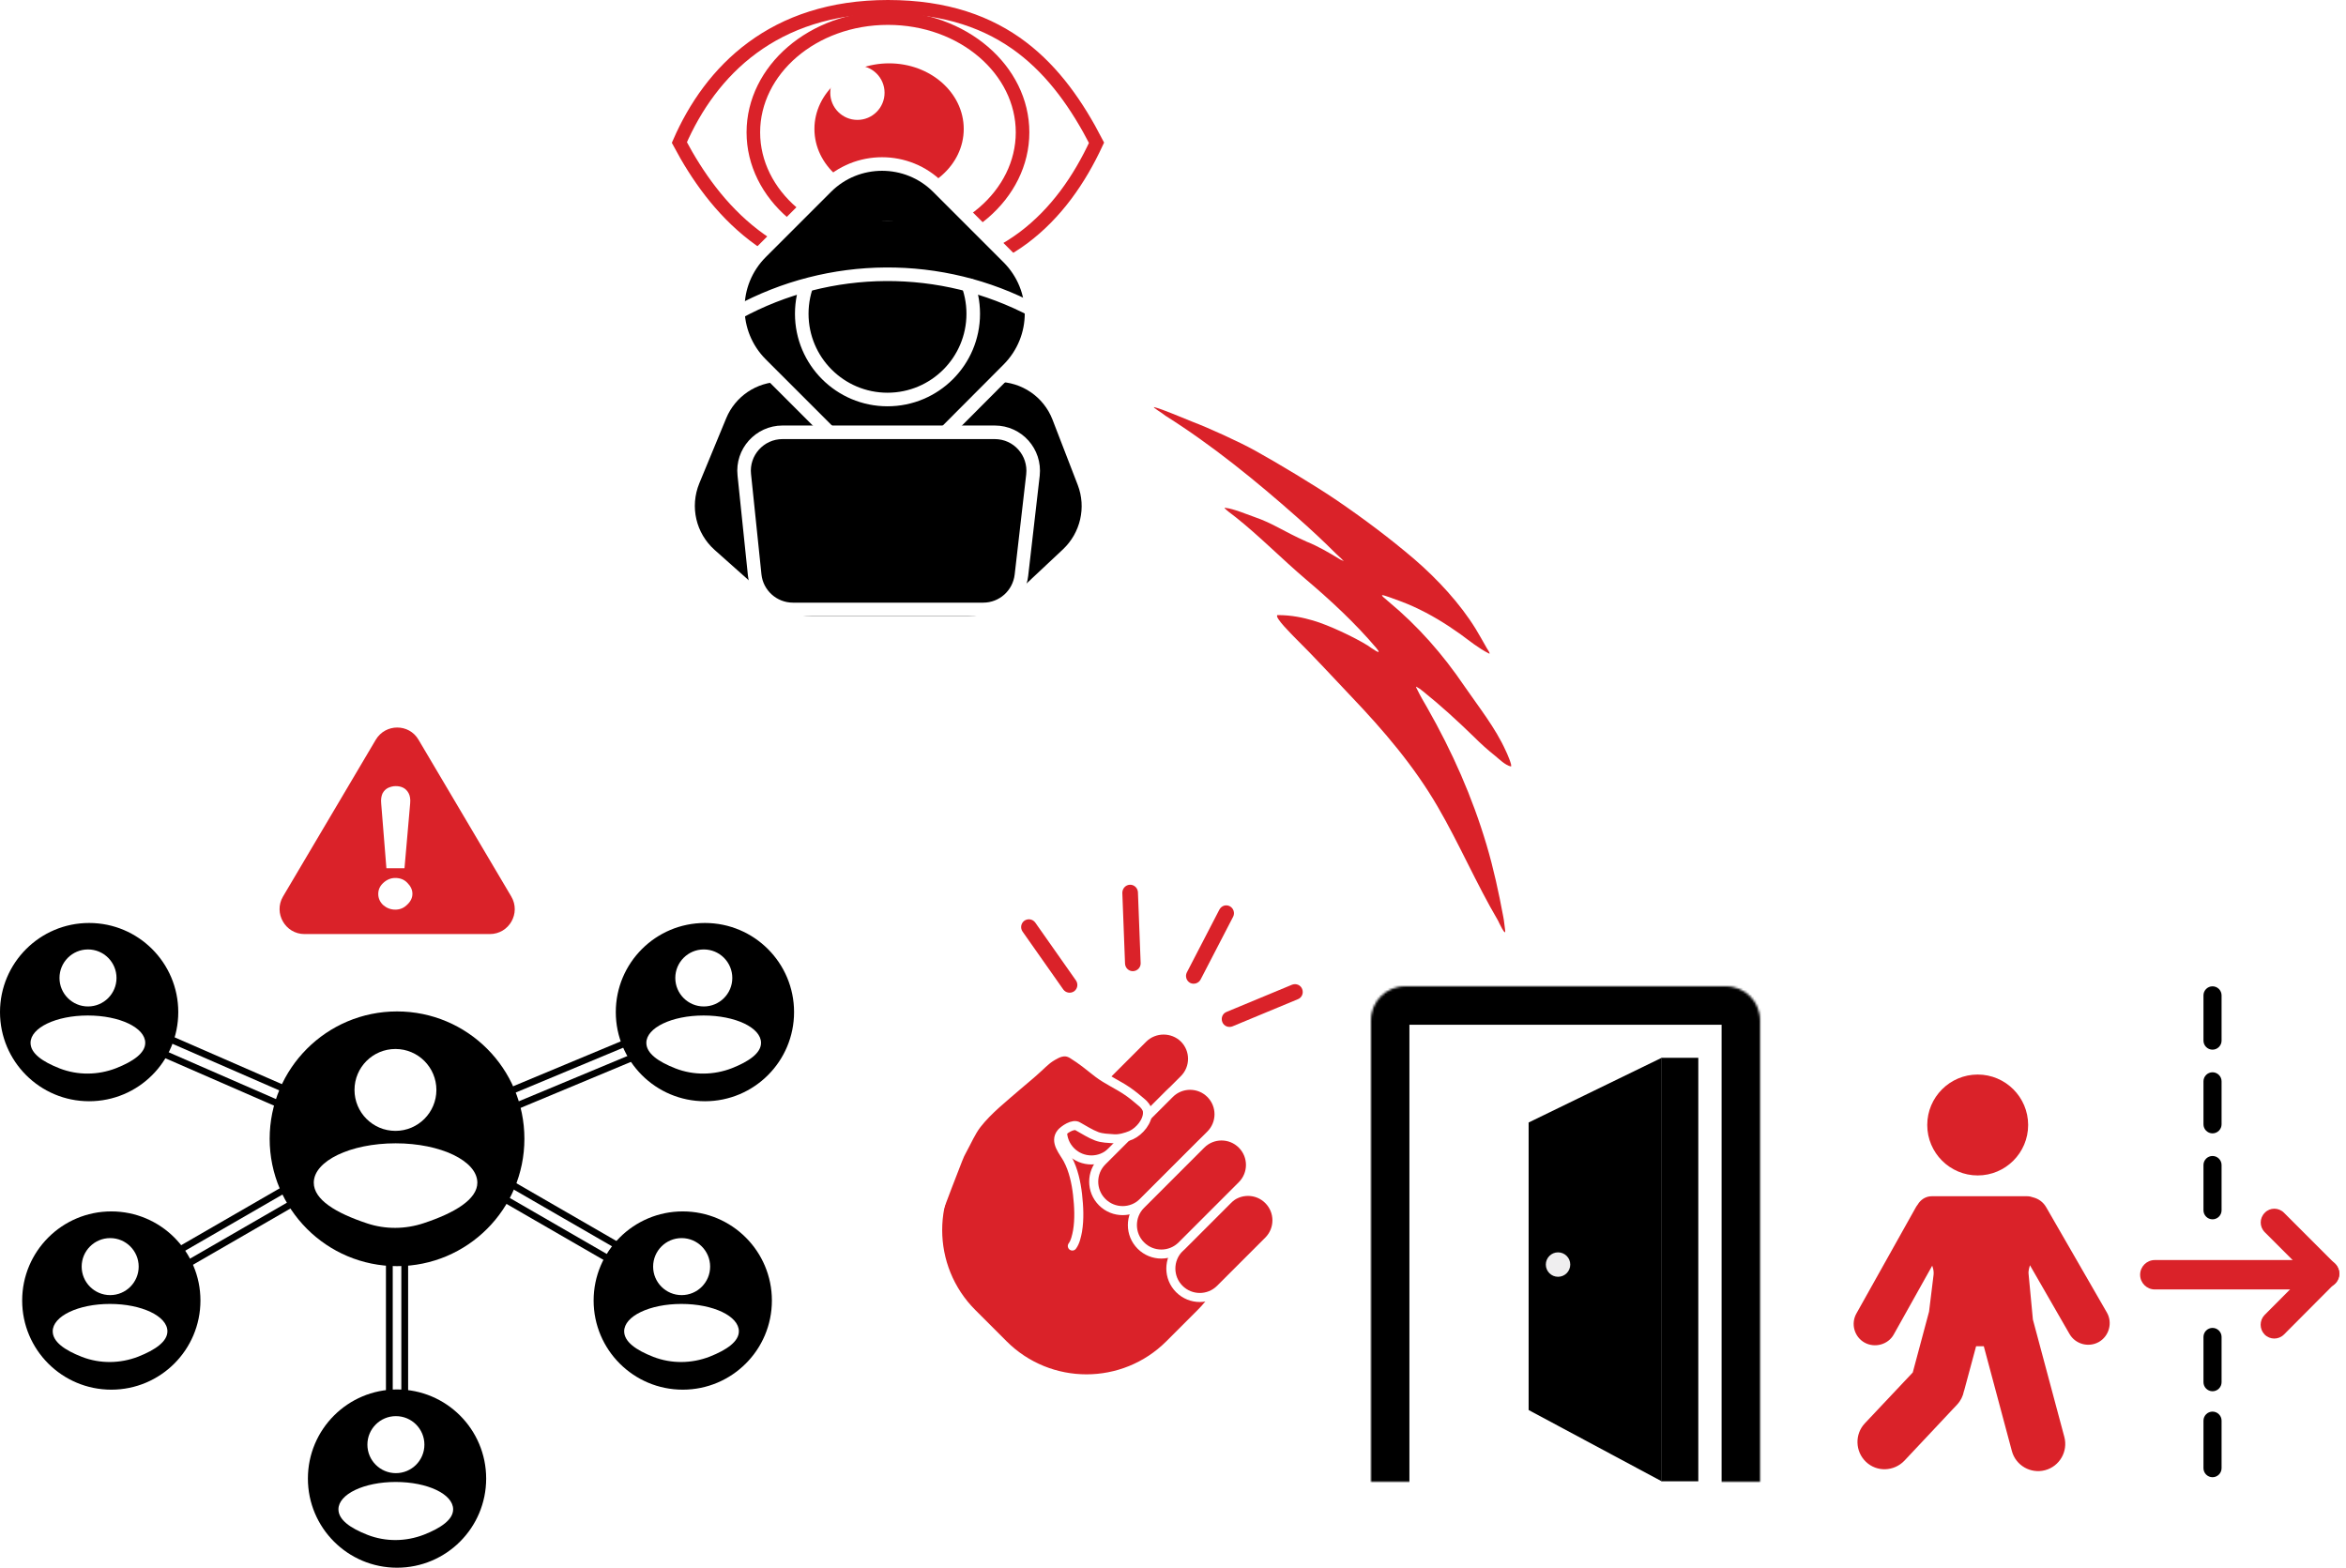 <?xml version="1.0" encoding="utf-8"?>
<!-- Generator: Adobe Illustrator 21.0.0, SVG Export Plug-In . SVG Version: 6.00 Build 0)  -->
<svg version="1.1" id="Layer_1" xmlns="http://www.w3.org/2000/svg" xmlns:xlink="http://www.w3.org/1999/xlink" x="0px" y="0px"
	 viewBox="0 0 1037 693" style="enable-background:new 0 0 1037 693;" xml:space="preserve">
<style type="text/css">
	.st0{fill:none;stroke:#DA2229;stroke-width:6;}
	.st1{fill:#DA2229;}
	.st2{fill:#FFFFFF;}
	.st3{stroke:#FFFFFF;stroke-width:6;}
	.st4{fill:none;stroke:#FFFFFF;stroke-width:6;}
	.st5{fill:none;stroke:#000000;stroke-width:3;}
	.st6{fill:#FFFFFF;filter:url(#Adobe_OpacityMaskFilter);}
	.st7{mask:url(#path-37-inside-1_380_11063_1_);fill:none;stroke:#000000;stroke-width:34;}
	.st8{fill:#EFEEEF;}
	.st9{fill:#DA2229;stroke:#FFFFFF;stroke-width:4;}
	.st10{fill:none;stroke:#FFFFFF;stroke-width:4;stroke-linecap:round;}
</style>
<path class="st0" d="M452,58.5c0,27.5-26.2,50.5-59.5,50.5S333,86,333,58.5S359.2,8,392.5,8S452,31,452,58.5z"/>
<ellipse class="st1" cx="393" cy="57" rx="33" ry="29"/>
<circle class="st2" cx="379" cy="41" r="12"/>
<path class="st0" d="M484.7,63.1c-7.6,16.4-17.9,31.2-32.3,42c-14.8,11-34.1,18-59.9,18c-50.4,0-76.7-30.9-92.2-60.1
	C314.1,31.3,341.9,3,392.5,3c25.8,0,44.7,7,59.2,18C465.9,31.8,476.2,46.6,484.7,63.1z"/>
<path d="M321,184.9c4-9.7,13.5-16.1,24-16.1h95.9c10.7,0,20.4,6.6,24.3,16.6l11.2,29c3.8,9.9,1.2,21.1-6.5,28.4l-24.1,22.6
	c-4.8,4.5-11.2,7-17.8,7h-69.3c-6.4,0-12.5-2.3-17.3-6.6l-25.5-22.7c-8.3-7.4-11-19.1-6.8-29.4L321,184.9z"/>
<path class="st3" d="M414.6,82.7l31.1,31.1c13.7,13.7,13.7,35.8,0,49.5L417,192.1c-13.7,13.7-35.8,13.7-49.5,0L336.4,161
	c-13.7-13.7-13.7-35.8,0-49.5l28.8-28.8C378.8,69.1,401,69.1,414.6,82.7z"/>
<circle class="st3" cx="392.3" cy="138.7" r="37.9"/>
<path d="M357.4,97.7h65l13.2,26.1l-42.8-2.5l-42.8,2.9L357.4,97.7z"/>
<path class="st4" d="M326.2,138.1c40.7-22.2,89.9-22.5,130.8-0.8"/>
<path class="st3" d="M329,209.9c-1.1-10,6.8-18.8,16.9-18.8h93.8c10.2,0,18,8.8,16.9,18.9l-5.1,44.3c-1,8.6-8.2,15.1-16.9,15.1
	h-84.1c-8.7,0-16-6.6-16.9-15.2L329,209.9z"/>
<path class="st1" d="M590.8,221.1c-9.1-6.2-26.2-16.5-36-21.9c-7.2-4-20.9-10.2-27.8-12.8c-3.6-1.4-13-5.5-16.7-6.4
	c-1.5-0.3,3.8,2.8,4.9,3.8c20.6,13,39.9,28.7,58.2,44.9c5.8,5.1,11.6,10.5,17.1,16c1,1,4.9,4.4,2.8,3c-0.3,0-0.6-0.3-0.9-0.4
	c-4.9-3-10.1-6-14.7-7.8c-11.2-5-14.6-8-23.3-11c-3.4-1.2-9.1-3.6-12.7-4c-2-0.6,4.3,3.9,4.6,4.2c10,7.9,20.8,18.8,30.7,27.2
	c11.1,9.4,22.1,19.6,31.4,30.6c3.4,4.1-2.7-0.4-3.9-1.2c-6-3.7-17.2-9-24.1-11c-4.2-1.2-9.2-2.4-15.7-2.4c-1.7,0.8,7,9.2,7.3,9.6
	c9.7,9.6,16.8,17.5,25.2,26.3c14.5,15.2,27.9,30.9,38.3,48.8c9.6,16.5,17,33.9,26.7,50.4c0.1,0.2,3.6,7.8,3.1,4.1
	c-0.3-1.9-0.4-3.9-0.8-5.8c-2-10.7-4.3-21.4-7.4-31.8c-6.3-21.2-15.1-41.1-26.2-60.6c-1.5-2.6-3-5.1-4.3-7.8c-0.2-0.5-1-1.7-0.5-1.5
	c1,0.5,2,1.2,2.8,1.9c8,6.4,15.4,13.2,22.6,20.2c3,3,6.1,5.8,9.5,8.5c1.6,1.3,4.4,4.1,6.8,4.6c1,0.2-1.9-6.4-2.2-6.9
	c-4.6-10.2-11.9-19.3-18.3-28.6c-9.5-14-20.4-26.5-33.8-37.6c-3.5-2.9-3.6-3.2,0.4-1.8c3.6,1.3,7.3,2.6,10.8,4.2
	c7.5,3.4,14.2,7.5,20.8,12.2c4.1,3,8.1,6.3,12.7,8.6c0.9,0.4-0.8-2.1-1-2.4c-1.6-2.8-3.2-5.7-4.9-8.5c-6.9-11.2-16.9-22-27.1-30.8
	C614.3,237.9,602.7,229.2,590.8,221.1z"/>
<path class="st1" d="M166.1,327c4.3-7.2,14.7-7.2,18.9,0l41,69.3c4.3,7.3-0.9,16.6-9.5,16.6h-81.9c-8.5,0-13.8-9.3-9.5-16.6
	L166.1,327z"/>
<path class="st2" d="M170.8,383.8l-2.3-28.6c-0.2-1.9,0.1-3.4,0.6-4.5c0.6-1.1,1.4-1.9,2.4-2.4c1.1-0.5,2.2-0.8,3.4-0.8
	c1.2,0,2.3,0.2,3.3,0.7c1,0.5,1.8,1.3,2.4,2.4c0.6,1.1,0.9,2.6,0.7,4.6l-2.5,28.6H170.8z M174.7,402.1c-2,0-3.8-0.7-5.3-2
	c-1.4-1.3-2.2-3-2.2-4.9c0-1.9,0.7-3.5,2.2-4.9c1.5-1.4,3.3-2.2,5.3-2.2c2.2,0,4,0.7,5.4,2.2c1.4,1.4,2.2,3,2.2,4.8
	c0,1.8-0.8,3.4-2.3,4.8C178.5,401.4,176.8,402.1,174.7,402.1z"/>
<rect x="172.1" y="539" class="st5" width="6.8" height="112.8"/>
<rect x="49.5" y="537.7" transform="matrix(0.866 -0.5 0.5 0.866 -256.591 125.676)" class="st5" width="113" height="7.1"/>
<rect x="245.7" y="484.7" transform="matrix(0.5 -0.866 0.866 0.5 -344.074 486.239)" class="st5" width="7.1" height="113"/>
<rect x="91.3" y="415.3" transform="matrix(0.4 -0.917 0.917 0.4 -375.534 370.117)" class="st5" width="7.1" height="113"/>
<rect x="209.7" y="465.7" transform="matrix(0.923 -0.385 0.385 0.923 -160.03 138.538)" class="st5" width="113" height="7.1"/>
<ellipse cx="175.5" cy="503.4" rx="56.3" ry="56.3"/>
<ellipse class="st2" cx="174.8" cy="481.8" rx="18.1" ry="18.1"/>
<path class="st2" d="M211,522.8c0,7.4-10.1,13.4-23.7,17.9c-8.1,2.7-16.9,2.8-25,0.1c-13.9-4.6-23.6-10.5-23.6-18
	c0-9.6,16.2-17.4,36.2-17.4C194.8,505.4,211,513.2,211,522.8z"/>
<ellipse cx="39.4" cy="447.4" rx="39.4" ry="39.4"/>
<ellipse class="st2" cx="38.9" cy="432.3" rx="12.6" ry="12.6"/>
<path class="st2" d="M64.2,461c0,4.5-5.3,8.2-12.9,11.2c-8,3.1-16.9,3.2-24.9,0.1c-7.7-3-12.9-6.7-12.9-11.3
	c0-6.7,11.3-12.1,25.3-12.1C52.9,448.9,64.2,454.3,64.2,461z"/>
<ellipse cx="49.2" cy="574.9" rx="39.4" ry="39.4"/>
<ellipse class="st2" cx="48.7" cy="559.9" rx="12.6" ry="12.6"/>
<path class="st2" d="M74,588.5c0,4.5-5.3,8.2-12.9,11.2c-8,3.1-16.9,3.2-24.9,0.1c-7.7-3-12.9-6.7-12.9-11.3
	c0-6.7,11.3-12.1,25.3-12.1C62.6,576.4,74,581.8,74,588.5z"/>
<ellipse cx="175.5" cy="653.6" rx="39.4" ry="39.4"/>
<ellipse class="st2" cx="175" cy="638.6" rx="12.6" ry="12.6"/>
<path class="st2" d="M200.3,667.2c0,4.5-5.3,8.2-12.9,11.2c-8,3.1-16.9,3.2-24.9,0.1c-7.7-3-12.9-6.7-12.9-11.3
	c0-6.7,11.3-12.1,25.3-12.1C189,655.1,200.3,660.5,200.3,667.2z"/>
<ellipse cx="301.8" cy="574.9" rx="39.4" ry="39.4"/>
<ellipse class="st2" cx="301.3" cy="559.9" rx="12.6" ry="12.6"/>
<path class="st2" d="M326.6,588.5c0,4.5-5.3,8.2-12.9,11.2c-8,3.1-16.9,3.2-24.9,0.1c-7.7-3-12.9-6.7-12.9-11.3
	c0-6.7,11.3-12.1,25.3-12.1C315.3,576.4,326.6,581.8,326.6,588.5z"/>
<ellipse cx="311.6" cy="447.4" rx="39.4" ry="39.4"/>
<ellipse class="st2" cx="311.1" cy="432.3" rx="12.6" ry="12.6"/>
<path class="st2" d="M336.4,461c0,4.5-5.3,8.2-12.9,11.2c-8,3.1-16.9,3.2-24.9,0.1c-7.7-3-12.9-6.7-12.9-11.3
	c0-6.7,11.3-12.1,25.3-12.1C325.1,448.9,336.4,454.3,336.4,461z"/>
<defs>
	<filter id="Adobe_OpacityMaskFilter" filterUnits="userSpaceOnUse" x="589" y="419" width="206" height="236.3">
		<feColorMatrix  type="matrix" values="1 0 0 0 0  0 1 0 0 0  0 0 1 0 0  0 0 0 1 0"/>
	</filter>
</defs>
<mask maskUnits="userSpaceOnUse" x="589" y="419" width="206" height="236.3" id="path-37-inside-1_380_11063_1_">
	<path class="st6" d="M621,436h142c8.3,0,15,6.7,15,15v216c0,8.3-6.7,15-15,15H621c-8.3,0-15-6.7-15-15V451
		C606,442.7,612.7,436,621,436z"/>
</mask>
<path class="st7" d="M606,655.3V451c0-8.3,6.7-15,15-15h142c8.3,0,15,6.7,15,15v204.3"/>
<rect x="734.4" y="467.6" width="16.3" height="187.2"/>
<path d="M675.7,496.2l58.8-28.6v187.2l-58.8-31.5V496.2z"/>
<circle class="st8" cx="688.7" cy="559" r="5.4"/>
<path class="st1" d="M874.2,475c-12.3,0-22.3,10-22.3,22.3s10,22.3,22.3,22.3c12.3,0,22.3-10,22.3-22.3S886.5,475,874.2,475z"/>
<path class="st1" d="M931.3,580.2l-26.8-46.5c-1.3-2.3-3.4-3.8-5.8-4.4c-0.8-0.3-1.7-0.5-2.6-0.5h-42.2c-2.3,0-4.3,1.1-5.7,2.9
	c-0.2,0.3-0.4,0.6-0.6,0.9c-0.3,0.4-0.6,0.8-0.8,1.2l-26.2,46.8c-2.6,4.6-0.9,10.4,3.6,12.9s10.4,0.9,12.9-3.6l17-30.4l0.3,1
	c0.3,1,0.4,2,0.3,3l-2,16.3l-7.2,26.9l-21.2,22.5c-4.5,4.8-4.3,12.4,0.5,17s12.4,4.3,17-0.5l23.3-24.8c1.6-1.7,2.6-3.8,3-5.9
	c0.1-0.2,0.1-0.4,0.2-0.6l5.2-19.3h3.4l12.4,46.3c1.7,6.4,8.3,10.2,14.7,8.5c6.4-1.7,10.2-8.3,8.5-14.7l-13.9-51.9l-1.9-20.1
	c-0.1-0.8,0-1.6,0.2-2.4l0.4-1.5l17.5,30.4c2.6,4.5,8.4,6.1,13,3.5C932.3,590.6,933.9,584.7,931.3,580.2z"/>
<path class="st1" d="M1009.6,536.1l22.7,22.7c2.4,2.4,2.4,6.2,0,8.6l0,0c-2.4,2.4-6.2,2.4-8.5,0l-22.7-22.7c-2.4-2.4-2.4-6.2,0-8.6
	l0,0C1003.4,533.7,1007.2,533.7,1009.6,536.1z"/>
<path class="st1" d="M1001,581.3l22.6-22.7c2.4-2.4,6.2-2.4,8.6,0l0,0c2.4,2.4,2.4,6.2,0,8.6l-22.6,22.7c-2.4,2.4-6.2,2.4-8.6,0l0,0
	C998.7,587.5,998.7,583.7,1001,581.3z"/>
<path class="st1" d="M952.5,557h67c3.6,0,6.5,2.9,6.5,6.5l0,0c0,3.6-2.9,6.5-6.5,6.5h-67c-3.6,0-6.5-2.9-6.5-6.5l0,0
	C946,559.9,948.9,557,952.5,557z"/>
<path d="M982,440v20c0,2.2-1.8,4-4,4l0,0c-2.2,0-4-1.8-4-4v-20c0-2.2,1.8-4,4-4l0,0C980.2,436,982,437.8,982,440z"/>
<path d="M982,478v19c0,2.2-1.8,4-4,4l0,0c-2.2,0-4-1.8-4-4v-19c0-2.2,1.8-4,4-4l0,0C980.2,474,982,475.8,982,478z"/>
<path d="M982,515v20c0,2.2-1.8,4-4,4l0,0c-2.2,0-4-1.8-4-4v-20c0-2.2,1.8-4,4-4l0,0C980.2,511,982,512.8,982,515z"/>
<path d="M982,591v20c0,2.2-1.8,4-4,4l0,0c-2.2,0-4-1.8-4-4v-20c0-2.2,1.8-4,4-4l0,0C980.2,587,982,588.8,982,591z"/>
<path d="M982,628v21c0,2.2-1.8,4-4,4l0,0c-2.2,0-4-1.8-4-4v-21c0-2.2,1.8-4,4-4l0,0C980.2,624,982,625.8,982,628z"/>
<path class="st9" d="M530.8,580.5l-13.8,13.8c-20.3,20.3-53.2,20.3-73.5,0l-13.8-13.8c-20.3-20.3-20.3-53.2,0-73.5l13.8-13.8
	c20.3-20.3,53.2-20.3,73.5,0l13.8,13.8C551.1,527.2,551.1,560.2,530.8,580.5z"/>
<path class="st9" d="M560.7,530.4L560.7,530.4c5,5,5,13.1,0,18.1l-21.3,21.3c-5,5-13.1,5-18.1,0l0,0c-5-5-5-13.1,0-18.1l21.3-21.3
	C547.6,525.4,555.7,525.4,560.7,530.4z"/>
<path class="st9" d="M523.4,459L523.4,459c5,5,5,13.1,0,18.1l-31.9,31.9c-5,5-13.1,5-18.1,0l0,0c-5-5-5-13.1,0-18.1l31.9-31.9
	C510.3,454.1,518.4,454.1,523.4,459z"/>
<path class="st1" d="M452.8,407L452.8,407c1.6-1.1,3.7-0.7,4.8,0.8l18,25.6c1.1,1.6,0.7,3.7-0.8,4.8l0,0c-1.6,1.1-3.7,0.7-4.8-0.8
	l-18-25.6C450.9,410.2,451.3,408.1,452.8,407z"/>
<path class="st1" d="M499.4,391.1L499.4,391.1c1.9-0.1,3.5,1.4,3.6,3.3l1.2,31.3c0.1,1.9-1.4,3.5-3.3,3.6h0
	c-1.9,0.1-3.5-1.4-3.6-3.3l-1.2-31.3C496.1,392.8,497.5,391.2,499.4,391.1z"/>
<path class="st1" d="M543.6,400.6L543.6,400.6c1.7,0.9,2.3,3,1.5,4.6L530.7,433c-0.9,1.7-3,2.3-4.6,1.5l0,0c-1.7-0.9-2.3-3-1.5-4.6
	l14.4-27.8C539.9,400.4,541.9,399.7,543.6,400.6z"/>
<path class="st1" d="M575.6,437.2L575.6,437.2c0.7,1.8-0.1,3.8-1.9,4.5l-28.9,12c-1.8,0.7-3.8-0.1-4.5-1.9l0,0
	c-0.7-1.8,0.1-3.8,1.9-4.5l28.9-12C572.9,434.6,574.9,435.4,575.6,437.2z"/>
<path class="st9" d="M535.1,483.5L535.1,483.5c5,5,5,13.1,0,18.1l-29.8,29.8c-5,5-13.1,5-18.1,0l0,0c-5-5-5-13.1,0-18.1l29.8-29.8
	C522,478.5,530.1,478.5,535.1,483.5z"/>
<path class="st9" d="M549,505.9L549,505.9c5,5,5,13.1,0,18.1l-26.6,26.6c-5,5-13.1,5-18.1,0l0,0c-5-5-5-13.1,0-18.1l26.6-26.6
	C535.9,500.9,544,500.9,549,505.9z"/>
<path class="st1" d="M477.4,543.1c-0.4,2.1-1.3,4.8-2.3,6.6L418,531.5c0.2-2-0.5-0.1,0-2.1c0.9-3.4,1.9-6.7,3.1-10
	c0.7-2,1.3-4,2.1-6c0.9-2.2,2.2-4.2,3.4-6.3c2.1-3.8,3.7-7.8,6.4-11.3c5-6.5,11.9-11.8,18-17.1c2.5-2.2,5.2-4.3,7.7-6.6
	c2.1-1.9,4.2-4.2,6.7-5.8c3.2-2.1,6.2-3.8,9.8-1.5c4,2.5,7.6,5.5,11.4,8.4c4,3.1,8.8,5.1,13,8c2.2,1.5,4,3.2,6.1,4.8
	c1.1,0.9,2.5,2.6,2.7,4.1c0.4,4.3-3.5,8.9-7.2,10.5c-2.1,1-5.3,1.8-7.6,1.6c-2.5-0.2-5.2-0.2-7.6-1.1c-3-1.1-5.5-2.7-8.2-4.3
	c-0.6-0.3-1.4,0.2-2.2,0.5c-0.5,0.1-1.8-1.6-2.1-1.2c-0.8,1.3-2.2,2.3-3.2,3.5c-3.2,3.9,1.1,8.2,2.9,11.7c2.4,4.7,3.7,10.3,4.3,15.5
	C477.9,532.2,478.2,537.9,477.4,543.1z"/>
<path class="st10" d="M474,550.8c1.3-1.7,1.9-4.5,2.3-6.6c0.9-5.3,0.6-10.9,0-16.2c-0.6-5.2-1.8-10.8-4.3-15.5
	c-1.8-3.4-6.1-7.8-2.9-11.7c1-1.2,5.3-4.4,7.5-2.8c2.7,1.5,5.3,3.2,8.2,4.3c2.4,0.9,5.1,0.9,7.6,1.1c2.3,0.2,5.5-0.7,7.6-1.6
	c3.7-1.7,7.6-6.3,7.2-10.5c-0.1-1.5-1.5-3.2-2.7-4.1c-2-1.7-3.9-3.3-6.1-4.8c-4.2-2.9-8.9-4.9-13-8c-3.7-2.9-7.3-5.9-11.4-8.4
	c-3.6-2.2-6.6-0.5-9.8,1.5c-2.4,1.6-4.5,3.9-6.7,5.8c-2.5,2.3-5.2,4.4-7.7,6.6c-6.2,5.4-13,10.7-18,17.1c-2.6,3.4-4.3,7.5-6.4,11.3
	c-1,1.8-1.1,2.1-2,4.3c-0.8,1.9-8.3,21.5-9,23.5"/>
</svg>
